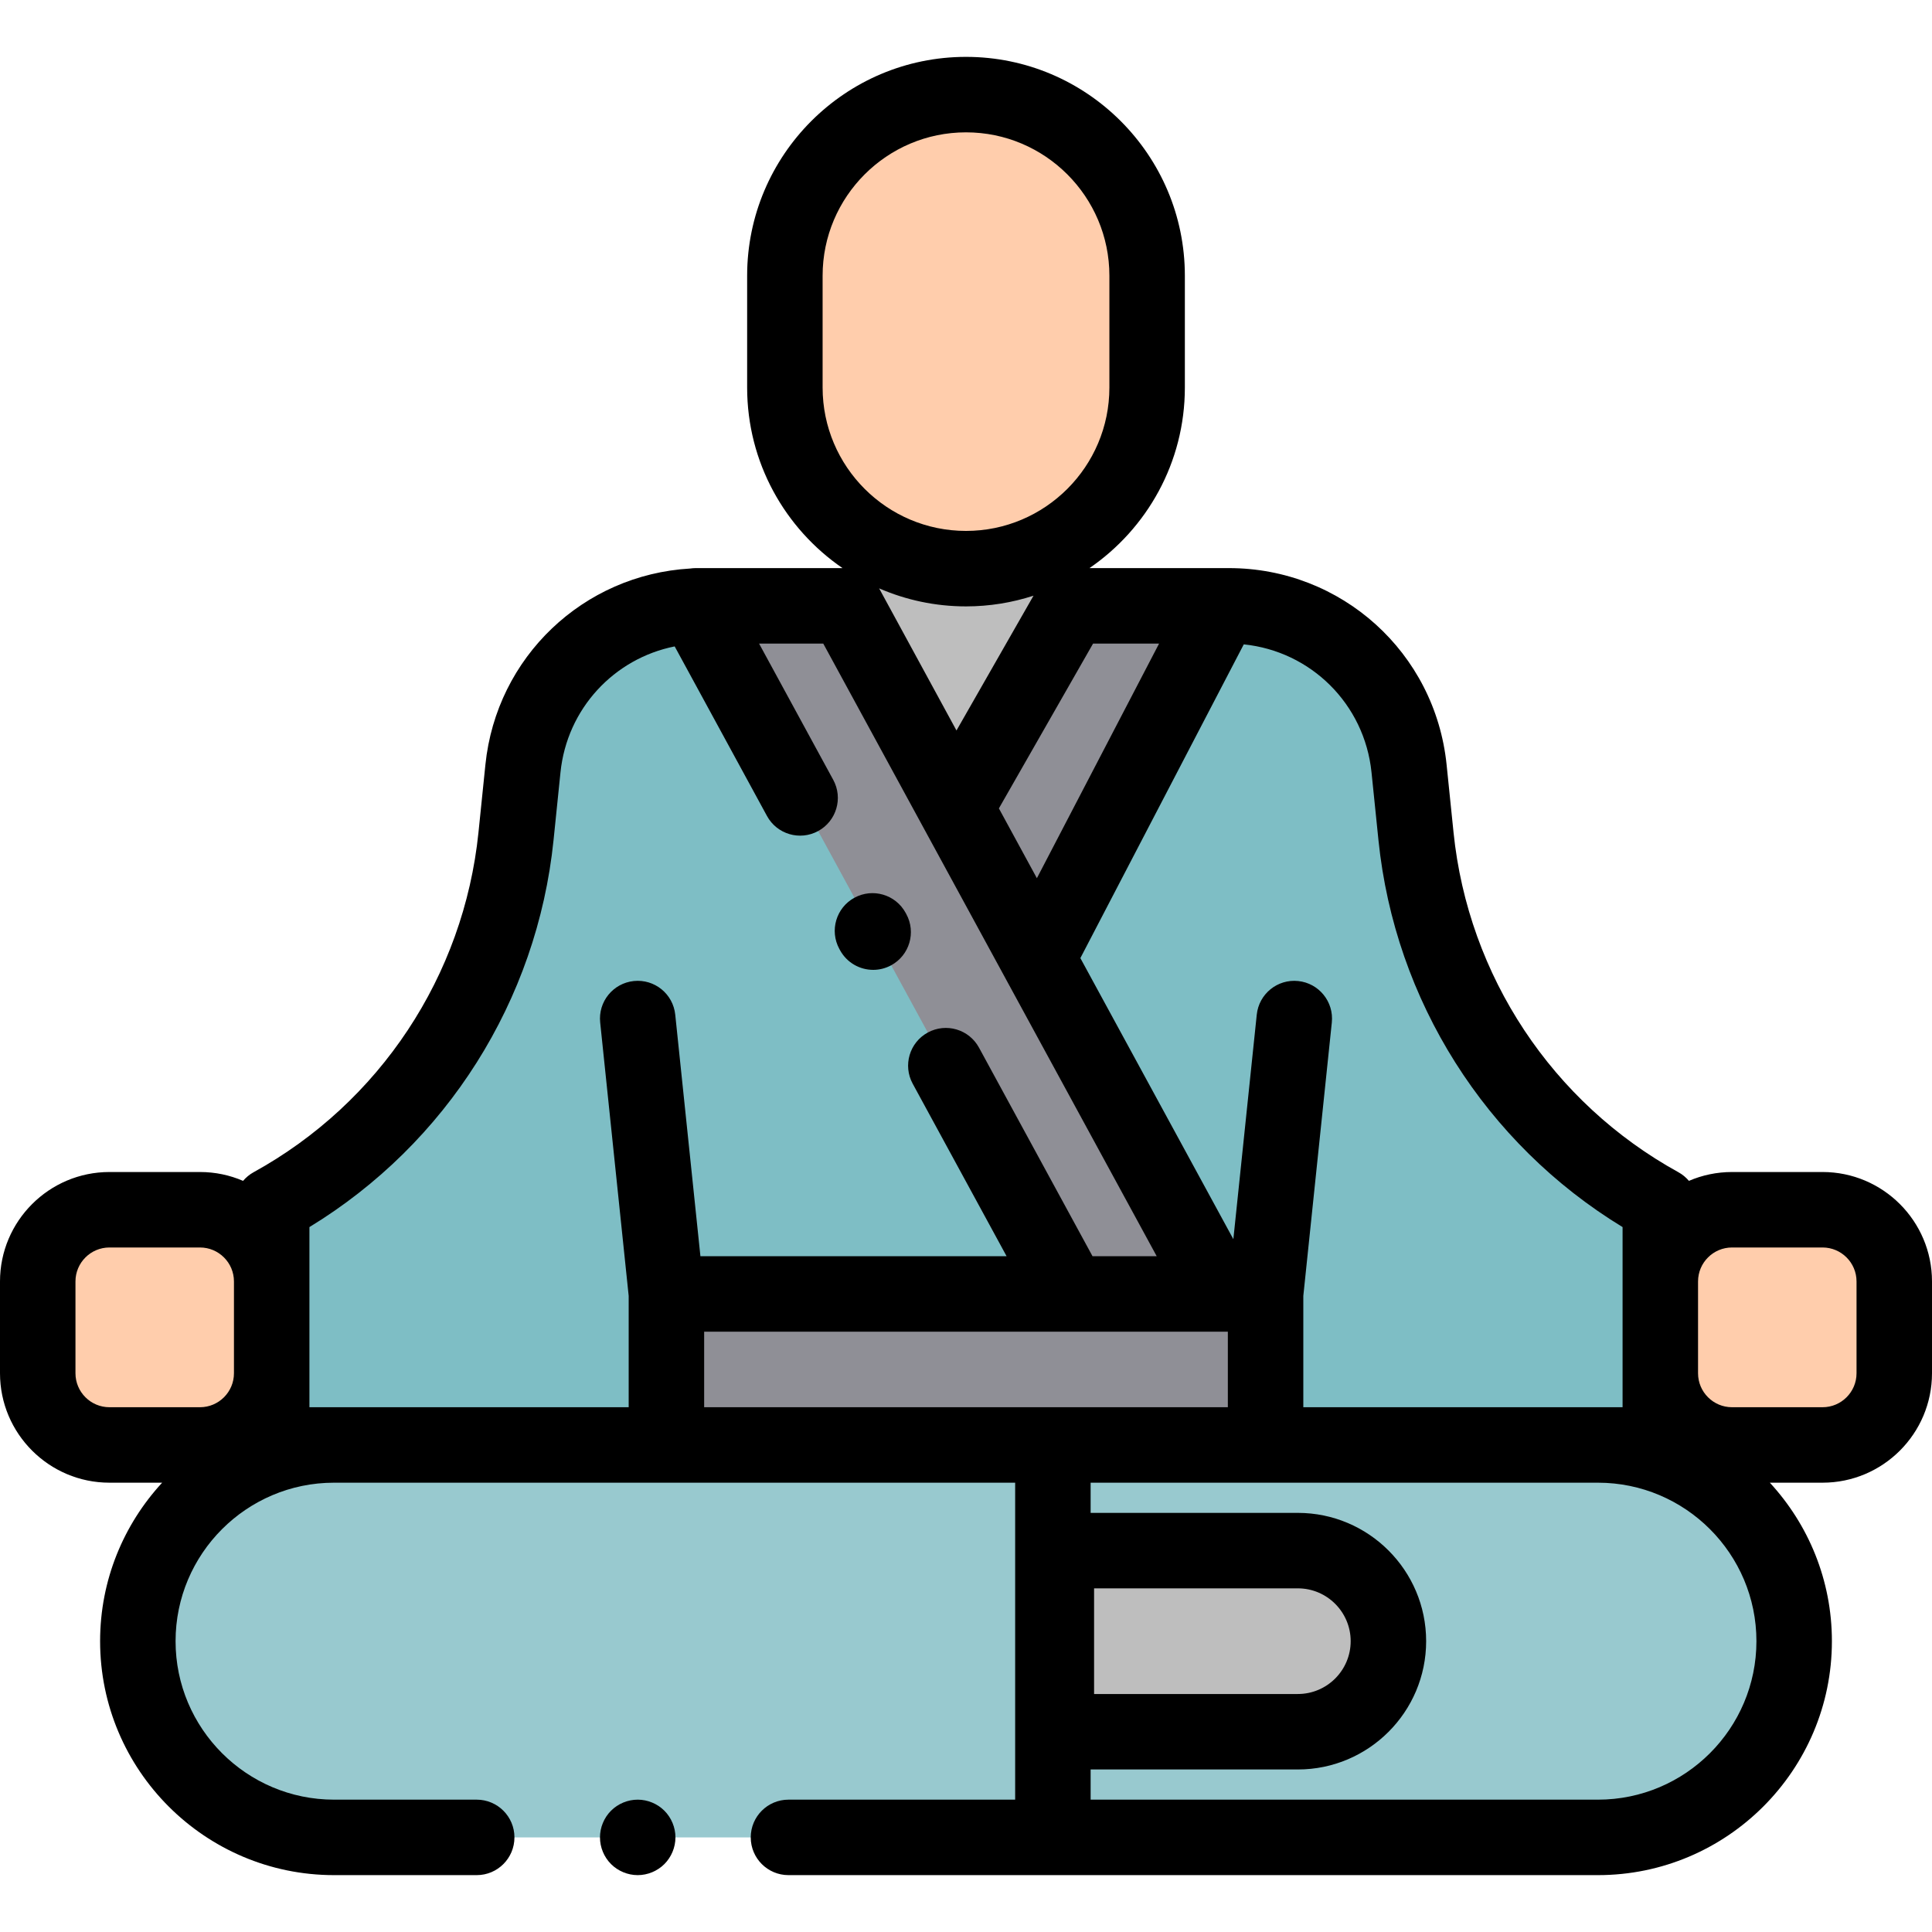 <?xml version="1.0" encoding="UTF-8"?>
<svg xmlns="http://www.w3.org/2000/svg" xmlns:xlink="http://www.w3.org/1999/xlink" xmlns:svgjs="http://svgjs.dev/svgjs" version="1.1" id="Capa_1" x="0px" y="0px" viewBox="0 0 512 512" style="enable-background:new 0 0 512 512;" xml:space="preserve" width="300" height="300">
  <g width="100%" height="100%" transform="matrix(1,0,0,1,0,0)">
    <g>
	<path style="" d="M483,382.929h-24c-10.493,0-19-8.507-19-19v-24.333c0-10.493,8.507-19,19-19h24&#10;&#9;&#9;c10.493,0,19,8.507,19,19v24.333C502,374.422,493.493,382.929,483,382.929z" fill="#ffcdac" fill-opacity="1" data-original-color="#ffcdacff" stroke="none" stroke-opacity="1"></path>
	<path style="" d="M53,382.929H29c-10.493,0-19-8.507-19-19v-24.333c0-10.493,8.507-19,19-19h24&#10;&#9;&#9;c10.493,0,19,8.507,19,19v24.333C72,374.422,63.493,382.929,53,382.929z" fill="#ffcdac" fill-opacity="1" data-original-color="#ffcdacff" stroke="none" stroke-opacity="1"></path>
	<path style="" d="M256,150.699L256,150.699c-26.51,0-48-21.49-48-48V73.071c0-26.51,21.49-48,48-48l0,0&#10;&#9;&#9;c26.51,0,48,21.49,48,48V102.7C304,129.209,282.51,150.699,256,150.699z" fill="#ffcdac" fill-opacity="1" data-original-color="#ffcdacff" stroke="none" stroke-opacity="1"></path>
</g>
    <path style="" d="M368,382.929h72v-63.5l0,0c-36.323-19.993-60.521-56.539-64.744-97.785l-1.841-17.982&#10;&#9;c-2.508-24.487-23.133-43.108-47.748-43.108h-8H186.333l0,0c-24.615,0-45.24,18.621-47.748,43.108l-1.841,17.982&#10;&#9;C132.52,262.89,108.323,299.436,72,319.429l0,0v63.5h72H368z" fill="#7ebec5" fill-opacity="1" data-original-color="#f0f0faff" stroke="none" stroke-opacity="1"></path>
    <polygon style="" points="253.265,214.114 225.389,150.699 284.433,150.699 " fill="#bebebe" fill-opacity="1" data-original-color="#bebebeff" stroke="none" stroke-opacity="1"></polygon>
    <rect x="176.61" y="340.5" style="" width="158.78" height="42.43" fill="#8f8f96" fill-opacity="1" data-original-color="#878791ff" stroke="none" stroke-opacity="1"></rect>
    <path style="" d="M279.027,382.929h144.445c28.719,0,52,23.281,52,52l0,0c0,28.719-23.281,52-52,52H279.027V382.929z" fill="#98c9cf" fill-opacity="1" data-original-color="#d7d7e6ff" stroke="none" stroke-opacity="1"></path>
    <path style="" d="M343.943,458.929h-64v-48h64c13.255,0,24,10.745,24,24l0,0&#10;&#9;C367.943,448.184,357.198,458.929,343.943,458.929z" fill="#bebebe" fill-opacity="1" data-original-color="#bebebeff" stroke="none" stroke-opacity="1"></path>
    <path style="" d="M279.027,486.929H88.528c-28.719,0-52-23.281-52-52l0,0c0-28.719,23.281-52,52-52h190.499&#10;&#9;L279.027,486.929L279.027,486.929z" fill="#98c9cf" fill-opacity="1" data-original-color="#d7d7e6ff" stroke="none" stroke-opacity="1"></path>
    <g>
	<polygon style="" points="184.333,160.554 283.587,342.909 323.367,342.909 224.113,160.554 &#9;" fill="#8f8f96" fill-opacity="1" data-original-color="#878791ff" stroke="none" stroke-opacity="1"></polygon>
	<polygon style="" points="323.652,160.554 274.979,254.008 253.265,214.114 283.872,160.554 &#9;" fill="#8f8f96" fill-opacity="1" data-original-color="#878791ff" stroke="none" stroke-opacity="1"></polygon>
</g>
    <path d="M483,310.595h-24c-4.051,0-7.91,0.838-11.416,2.345c-0.77-0.901-1.691-1.682-2.762-2.272&#10;&#9;c-33.442-18.407-55.729-52.068-59.618-90.043l-1.842-17.982c-3.04-29.696-27.844-52.089-57.695-52.089h-2.015h-5.985h-28.943&#10;&#9;C303.973,140.093,314,122.548,314,102.699V73.071c0-31.981-26.019-58-58-58s-58,26.019-58,58V102.7&#10;&#9;c0,19.849,10.027,37.394,25.276,47.854h-38.943c-0.485,0-0.963,0.043-1.435,0.111c-28.298,1.643-51.338,23.43-54.26,51.978&#10;&#9;l-1.842,17.983c-3.889,37.975-26.176,71.636-59.618,90.042c-1.072,0.59-1.992,1.372-2.762,2.272&#10;&#9;c-3.506-1.507-7.364-2.345-11.416-2.345H29c-15.99,0-29,13.009-29,29v24.333c0,15.991,13.01,29,29,29h13.973&#10;&#9;c-10.199,11.054-16.445,25.809-16.445,42c0,34.187,27.813,62,62,62h37.805c5.522,0,10-4.477,10-10s-4.478-10-10-10H88.528&#10;&#9;c-23.159,0-42-18.841-42-42s18.841-42,42-42h180.499v84h-60.073c-5.522,0-10,4.477-10,10s4.478,10,10,10h214.518&#10;&#9;c34.187,0,62-27.813,62-62c0-16.191-6.245-30.946-16.445-42H483c15.99,0,29-13.009,29-29v-24.333&#10;&#9;C512,323.605,498.99,310.595,483,310.595z M363.466,204.681l1.842,17.982c4.354,42.514,28.387,80.417,64.692,102.527v14.406v24.333&#10;&#9;v9h-6.528h-78.079v-29.498l7.554-72.465c0.572-5.493-3.416-10.41-8.909-10.983c-5.498-0.576-10.41,3.417-10.983,8.91l-6.202,59.501&#10;&#9;l-40.543-74.489l43.303-83.144C347.37,172.58,361.61,186.55,363.466,204.681z M307.169,170.554l-32.384,62.179l-10.069-18.5&#10;&#9;l24.959-43.678L307.169,170.554L307.169,170.554z M218,73.071c0-20.953,17.047-38,38-38s38,17.047,38,38V102.7&#10;&#9;c0,20.953-17.047,38-38,38s-38-17.047-38-38V73.071z M256,160.699c6.243,0,12.253-1.003,17.892-2.837l-20.415,35.724l-20.5-37.664&#10;&#9;C240.04,158.989,247.823,160.699,256,160.699z M20,363.929v-24.333c0-4.962,4.037-9,9-9h24c4.963,0,9,4.038,9,9v24.333&#10;&#9;c0,4.962-4.037,9-9,9H29C24.037,372.929,20,368.891,20,363.929z M82,372.929v-9v-24.333V325.19&#10;&#9;c36.306-22.11,60.339-60.013,64.692-102.526l1.842-17.983c1.729-16.891,14.207-30.169,30.264-33.378l24.457,44.932&#10;&#9;c2.64,4.852,8.716,6.643,13.563,4.002c4.852-2.64,6.644-8.713,4.003-13.564l-19.66-36.12h17.01l88.368,162.355h-17.01&#10;&#9;l-30.087-55.277c-2.639-4.851-8.715-6.642-13.563-4.002c-4.852,2.64-6.644,8.713-4.003,13.564l24.883,45.716h-81.14l-6.673-64.017&#10;&#9;c-0.573-5.493-5.472-9.481-10.983-8.91c-5.493,0.573-9.481,5.49-8.909,10.983l7.554,72.465v29.498H82V372.929z M186.607,372.929&#10;&#9;v-20.02h138.785v20.02H186.607z M423.472,476.929H289.027v-8h54.916c18.748,0,34-15.252,34-34s-15.252-34-34-34h-54.916v-8h134.444&#10;&#9;c23.159,0,42,18.841,42,42S446.631,476.929,423.472,476.929z M289.943,448.929v-28h54c7.72,0,14,6.28,14,14s-6.28,14-14,14H289.943z&#10;&#9; M492,363.929c0,4.962-4.037,9-9,9h-24c-4.963,0-9-4.038-9-9v-24.333c0-4.962,4.037-9,9-9h24c4.963,0,9,4.038,9,9V363.929z" fill="#000000" fill-opacity="1" data-original-color="#000000ff" stroke="none" stroke-opacity="1" style=""></path>
    <path d="M222.616,251.808c1.815,3.329,5.247,5.215,8.789,5.215c1.617,0,3.258-0.394,4.778-1.222&#10;&#9;c4.849-2.644,6.637-8.717,3.993-13.566l-0.18-0.33c-2.645-4.85-8.717-6.636-13.567-3.993c-4.849,2.644-6.637,8.717-3.993,13.566&#10;&#9;L222.616,251.808z" fill="#000000" fill-opacity="1" data-original-color="#000000ff" stroke="none" stroke-opacity="1" style=""></path>
    <path d="M169,476.929c-2.641,0-5.21,1.07-7.07,2.93s-2.93,4.44-2.93,7.07s1.069,5.21,2.93,7.07c1.86,1.86,4.44,2.93,7.07,2.93&#10;&#9;s5.21-1.07,7.069-2.93c1.86-1.86,2.931-4.44,2.931-7.07s-1.07-5.21-2.931-7.07C174.21,478,171.63,476.929,169,476.929z" fill="#000000" fill-opacity="1" data-original-color="#000000ff" stroke="none" stroke-opacity="1" style=""></path>
    <g>
</g>
    <g>
</g>
    <g>
</g>
    <g>
</g>
    <g>
</g>
    <g>
</g>
    <g>
</g>
    <g>
</g>
    <g>
</g>
    <g>
</g>
    <g>
</g>
    <g>
</g>
    <g>
</g>
    <g>
</g>
    <g>
</g>
  </g>
</svg>
